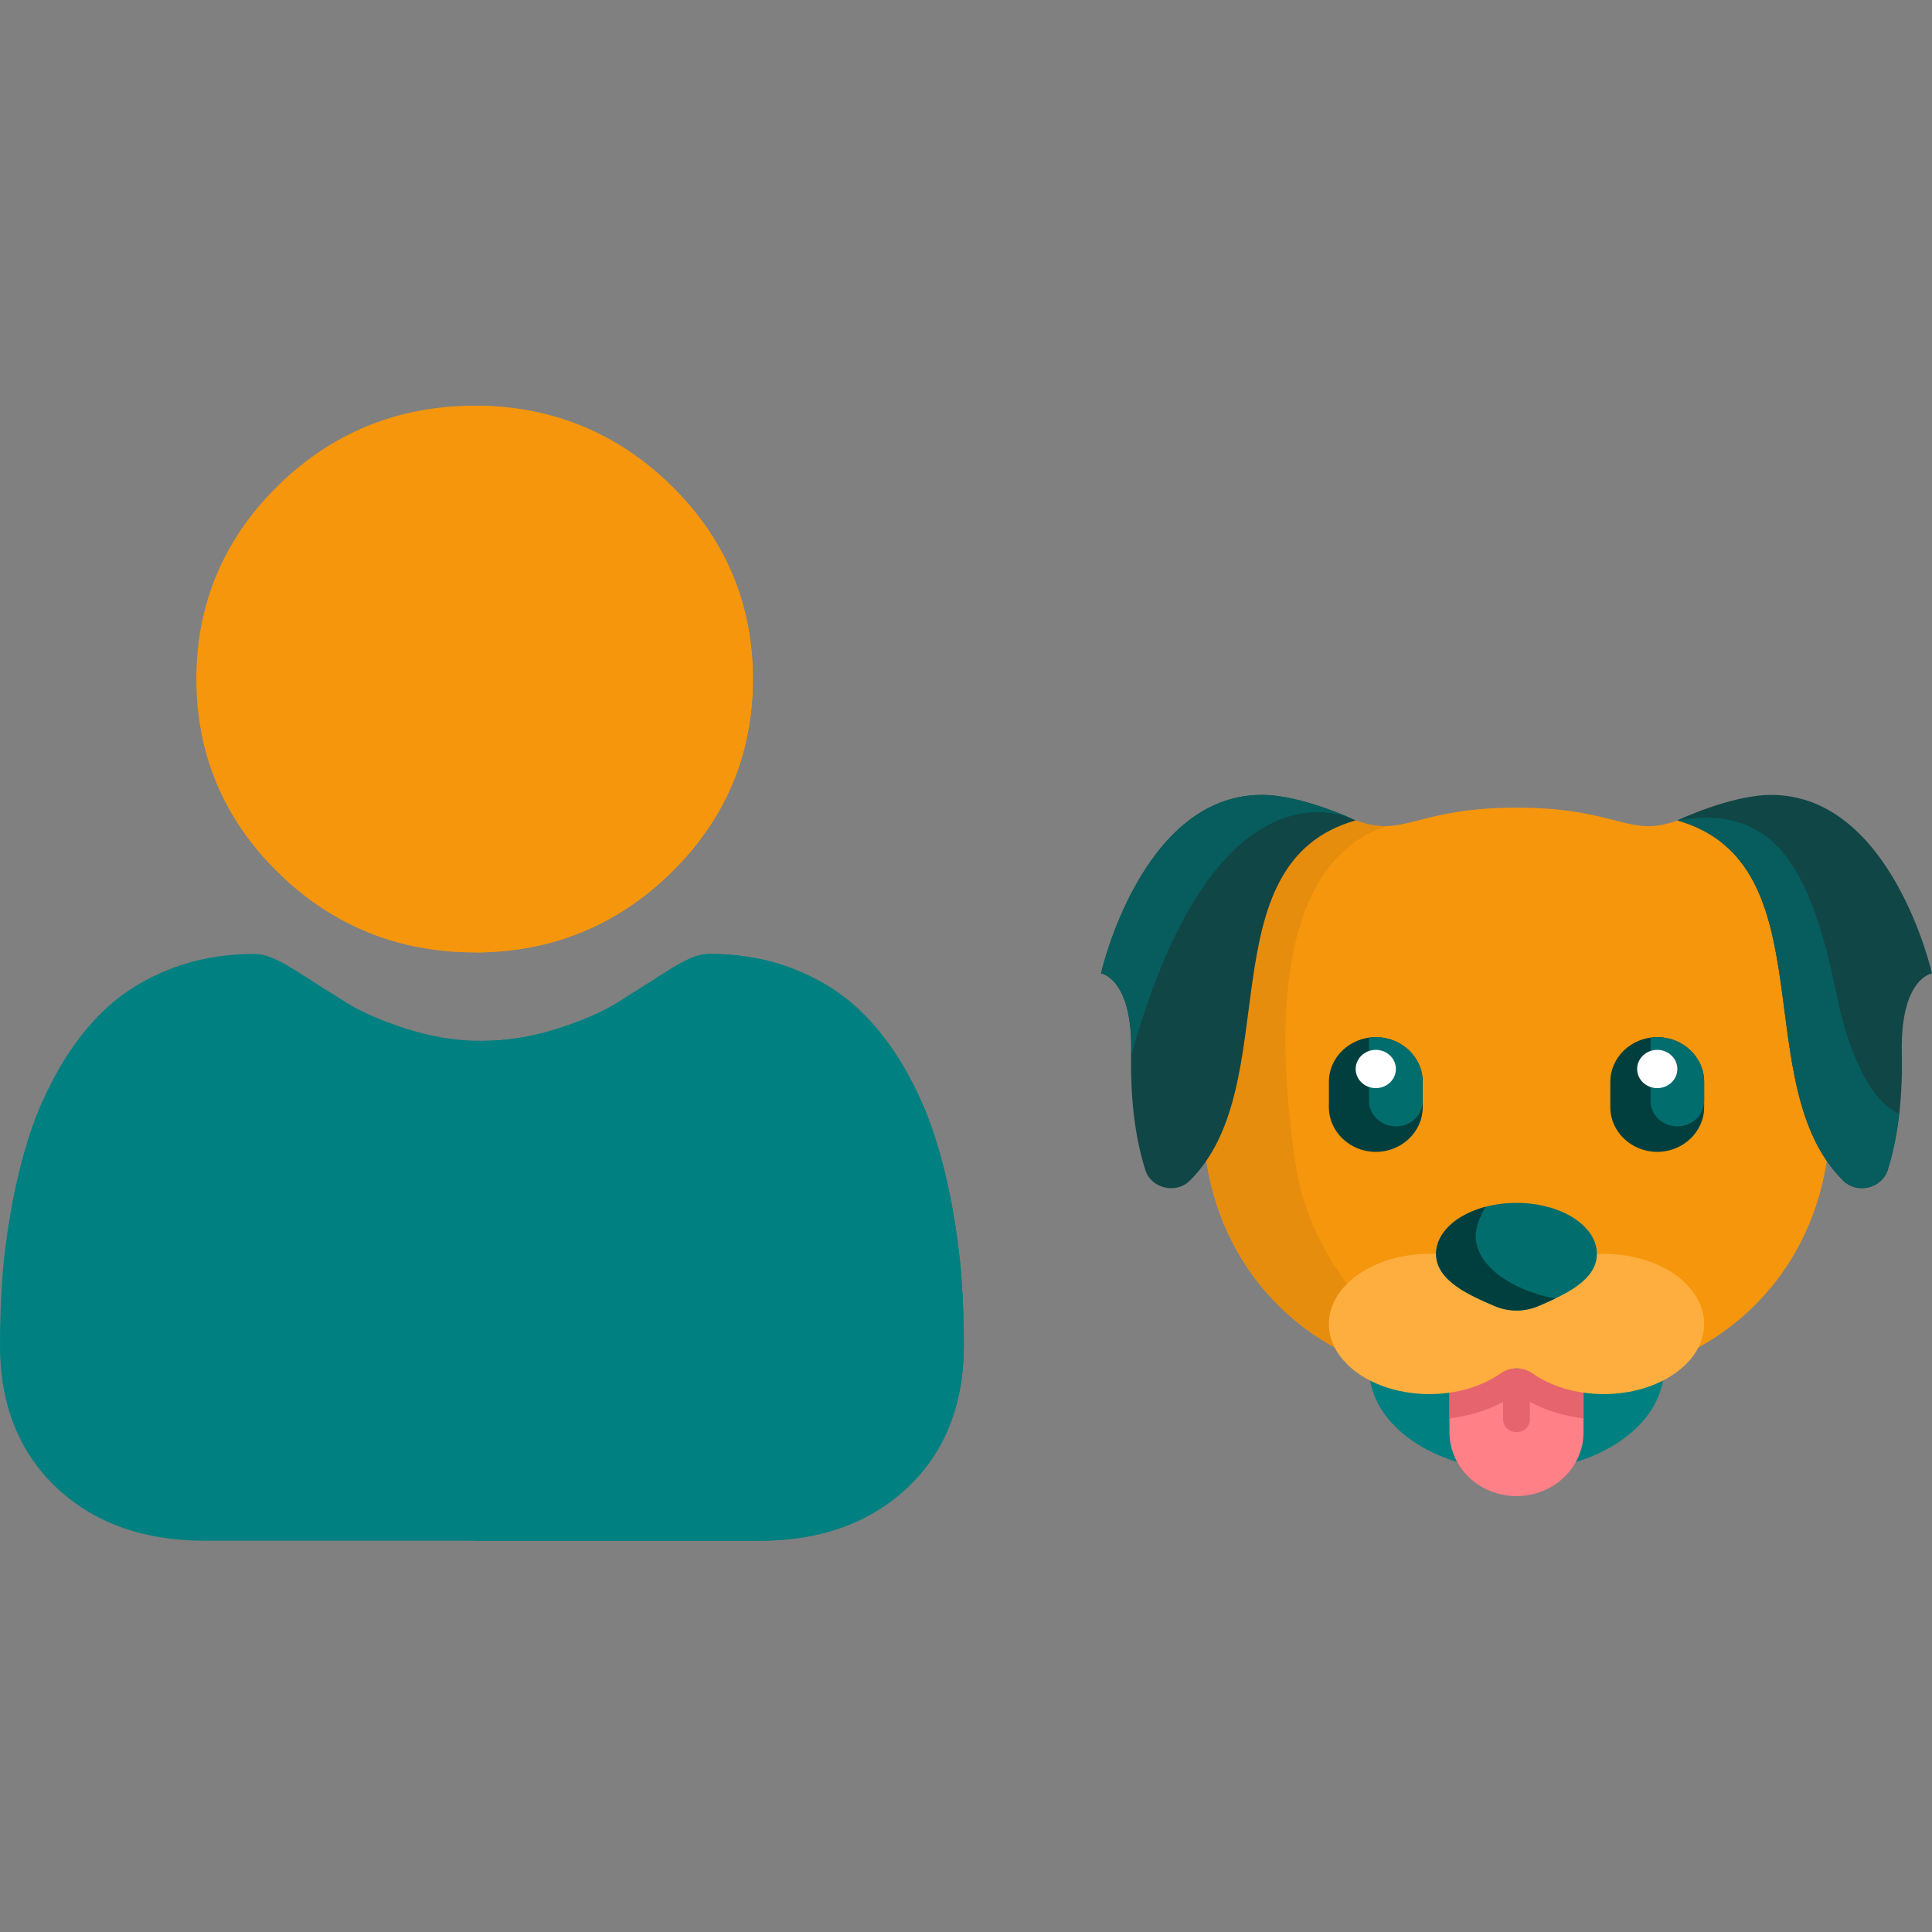 <svg xmlns="http://www.w3.org/2000/svg" fill="none" viewBox="0 0 100 100" height="100" width="100">
<rect x="0" y="0" width="100" height="100" fill="#808080" stroke="none"/>
<path fill="#F6960C" d="M93.757 42.463H86.82C84.305 43.412 83.748 41.803 78.496 41.803C73.243 41.803 72.686 43.412 70.171 42.463H63.234L62.309 59.043C62.887 65.559 67.136 69.106 70.489 70.398H86.502C89.855 69.106 94.105 65.559 94.683 59.043L93.757 42.463Z"></path>
<path fill="#114646" d="M86.818 42.463C94.629 44.687 90.377 56.156 95.407 61.113C96.129 61.825 97.404 61.509 97.706 60.562C98.104 59.312 98.501 57.333 98.438 54.506C98.352 50.63 99.999 50.382 99.999 50.382C99.999 50.382 97.918 41.144 91.674 41.144C89.593 41.144 86.818 42.463 86.818 42.463Z"></path>
<path fill="#013F3F" d="M71.211 59.621C69.876 59.621 68.783 58.581 68.783 57.311V55.991C68.783 54.721 69.876 53.682 71.211 53.682C72.547 53.682 73.639 54.721 73.639 55.991V57.311C73.639 58.581 72.547 59.621 71.211 59.621Z"></path>
<path fill="#026D6D" d="M71.21 53.682C71.091 53.682 70.978 53.699 70.863 53.715V56.981C70.863 57.71 71.484 58.301 72.251 58.301C73.017 58.301 73.638 57.71 73.638 56.981V55.991C73.638 54.721 72.546 53.682 71.21 53.682Z"></path>
<path fill="white" d="M71.21 56.321C71.785 56.321 72.251 55.878 72.251 55.331C72.251 54.785 71.785 54.341 71.21 54.341C70.636 54.341 70.17 54.785 70.17 55.331C70.17 55.878 70.636 56.321 71.21 56.321Z"></path>
<path fill="#013F3F" d="M85.778 59.621C84.442 59.621 83.35 58.581 83.35 57.311V55.991C83.35 54.721 84.442 53.682 85.778 53.682C87.113 53.682 88.206 54.721 88.206 55.991V57.311C88.206 58.581 87.113 59.621 85.778 59.621Z"></path>
<path fill="#026D6D" d="M85.778 53.682C85.66 53.682 85.546 53.699 85.432 53.715V56.981C85.432 57.71 86.053 58.301 86.819 58.301C87.585 58.301 88.207 57.71 88.207 56.981V55.991C88.207 54.721 87.114 53.682 85.778 53.682Z"></path>
<path fill="white" d="M85.779 56.321C86.354 56.321 86.819 55.878 86.819 55.331C86.819 54.785 86.354 54.341 85.779 54.341C85.204 54.341 84.738 54.785 84.738 55.331C84.738 55.878 85.204 56.321 85.779 56.321Z"></path>
<path fill="#075D5D" d="M95.407 61.113C96.129 61.825 97.404 61.509 97.706 60.562C97.934 59.845 98.159 58.879 98.3 57.661C96.937 57.014 95.772 54.951 95.056 51.454C93.756 45.103 91.935 41.556 86.818 42.463C94.629 44.687 90.377 56.156 95.407 61.113Z"></path>
<path fill="#E68D0D" d="M70.489 70.399H73.777C73.777 70.399 68.003 66.714 67.049 60.198C65.194 47.521 68.726 43.728 71.781 42.76C71.297 42.776 70.794 42.698 70.171 42.463H63.234L62.309 59.043C62.887 65.559 67.136 69.106 70.489 70.399Z"></path>
<path fill="#114646" d="M70.169 42.463C62.358 44.687 66.61 56.156 61.581 61.113C60.859 61.825 59.583 61.509 59.282 60.562C58.884 59.312 58.486 57.333 58.549 54.506C58.636 50.63 56.988 50.382 56.988 50.382C56.988 50.382 59.069 41.144 65.313 41.144C67.394 41.144 70.169 42.463 70.169 42.463Z"></path>
<path fill="#075D5D" d="M69.937 42.358C69.233 42.048 67.037 41.144 65.313 41.144C59.069 41.144 56.988 50.382 56.988 50.382C56.988 50.382 58.636 50.63 58.549 54.506C58.548 54.558 58.55 54.605 58.549 54.656C62.541 40.249 68.675 41.852 69.937 42.358Z"></path>
<path fill="#008080" d="M78.494 76.118C82.709 76.118 86.126 73.754 86.126 70.839C86.126 67.923 82.709 65.56 78.494 65.56C74.28 65.56 70.863 67.923 70.863 70.839C70.863 73.754 74.28 76.118 78.494 76.118Z"></path>
<path fill="#FF8087" d="M75.025 70.839V74.138C75.025 75.96 76.578 77.438 78.494 77.438C80.41 77.438 81.963 75.96 81.963 74.138V70.839H75.025Z"></path>
<path fill="#E6646E" d="M75.025 73.415C76.028 73.296 76.975 73.005 77.8 72.566V73.478C77.803 73.651 77.877 73.816 78.007 73.938C78.137 74.059 78.312 74.127 78.494 74.127C78.676 74.127 78.851 74.059 78.981 73.938C79.111 73.816 79.185 73.651 79.188 73.478V72.558C80.005 73.002 80.954 73.295 81.963 73.415V70.838H75.025V73.415Z"></path>
<path fill="#FDAE3E" d="M83.004 64.899H73.986C71.113 64.899 68.783 66.524 68.783 68.529C68.783 70.533 71.113 72.158 73.986 72.158C75.433 72.158 76.74 71.745 77.682 71.079C77.921 70.911 78.208 70.827 78.495 70.827C78.783 70.827 79.07 70.911 79.309 71.079C80.251 71.745 81.558 72.158 83.004 72.158C85.878 72.158 88.207 70.533 88.207 68.529C88.207 66.524 85.878 64.899 83.004 64.899Z"></path>
<path fill="#026D6D" d="M78.493 62.26C80.791 62.26 82.655 63.441 82.655 64.899C82.655 66.305 80.906 67.046 79.643 67.593C79.282 67.75 78.889 67.831 78.493 67.831C78.096 67.831 77.703 67.75 77.342 67.593C76.079 67.046 74.33 66.305 74.33 64.899C74.33 63.442 76.194 62.26 78.493 62.26Z"></path>
<path fill="#013F3F" d="M76.394 64.178C76.296 63.347 76.912 62.459 76.912 62.459C75.399 62.855 74.334 63.797 74.334 64.899C74.334 66.305 76.083 67.045 77.346 67.593C77.707 67.75 78.099 67.831 78.496 67.831C78.893 67.831 79.286 67.75 79.647 67.593C79.918 67.475 80.213 67.348 80.507 67.207C78.8 66.92 76.588 65.848 76.394 64.178Z"></path>
<path fill="#F6960C" d="M38.968 35.148C38.968 39.037 37.549 42.402 34.749 45.153C31.95 47.904 28.524 49.298 24.566 49.298H24.559C20.607 49.297 17.183 47.903 14.383 45.153C11.583 42.402 10.164 39.037 10.164 35.148C10.164 31.262 11.583 27.896 14.383 25.145C17.181 22.395 20.605 21.001 24.559 21H24.566C28.522 21 31.948 22.394 34.749 25.145C37.549 27.896 38.968 31.262 38.968 35.148Z"></path>
<path fill="#008080" d="M49.889 69.643C49.889 72.711 48.895 75.195 46.939 77.023C45.006 78.831 42.449 79.747 39.34 79.747H10.548C7.438 79.747 4.881 78.831 2.949 77.024C0.992 75.193 0 72.71 0 69.644C0 68.464 0.04 67.297 0.119 66.174C0.2 65.027 0.363 63.778 0.604 62.461C0.847 61.133 1.159 59.877 1.532 58.73C1.92 57.542 2.445 56.371 3.094 55.248C3.768 54.084 4.56 53.069 5.448 52.233C6.379 51.359 7.516 50.657 8.832 50.145C10.142 49.636 11.595 49.377 13.15 49.377C13.76 49.377 14.351 49.623 15.489 50.352C16.3 50.87 17.114 51.386 17.93 51.897C18.713 52.388 19.773 52.847 21.084 53.263C22.236 53.629 23.405 53.834 24.56 53.869C24.687 53.873 24.814 53.876 24.942 53.876C26.225 53.876 27.522 53.669 28.801 53.263C30.112 52.847 31.174 52.388 31.956 51.897C32.771 51.386 33.585 50.871 34.395 50.353C35.535 49.623 36.125 49.378 36.736 49.378C38.289 49.378 39.742 49.636 41.054 50.145C42.369 50.657 43.507 51.36 44.437 52.233C45.326 53.069 46.118 54.084 46.792 55.248C47.441 56.372 47.967 57.542 48.353 58.729C48.727 59.877 49.04 61.133 49.283 62.462C49.523 63.781 49.686 65.029 49.767 66.173C49.847 67.292 49.887 68.459 49.889 69.643Z"></path>
<path fill="#F6960C" d="M24.567 49.298H24.561V21H24.567C28.524 21 31.95 22.394 34.751 25.145C37.551 27.896 38.97 31.262 38.97 35.148C38.97 39.037 37.551 42.402 34.751 45.153C31.951 47.904 28.525 49.298 24.567 49.298Z"></path>
<path fill="#008080" d="M49.889 69.643C49.889 72.711 48.896 75.194 46.94 77.023C45.006 78.831 42.449 79.747 39.34 79.747H24.561V53.869C24.688 53.873 24.815 53.876 24.942 53.876C26.225 53.876 27.523 53.669 28.802 53.263C30.113 52.847 31.174 52.388 31.957 51.897C32.772 51.386 33.585 50.871 34.396 50.353C35.536 49.623 36.125 49.377 36.737 49.377C38.29 49.377 39.743 49.636 41.055 50.145C42.37 50.656 43.508 51.36 44.437 52.233C45.327 53.069 46.119 54.084 46.792 55.248C47.442 56.372 47.968 57.542 48.354 58.729C48.728 59.877 49.041 61.133 49.284 62.462C49.523 63.78 49.687 65.029 49.767 66.173C49.848 67.292 49.888 68.459 49.889 69.643Z"></path>
</svg>
